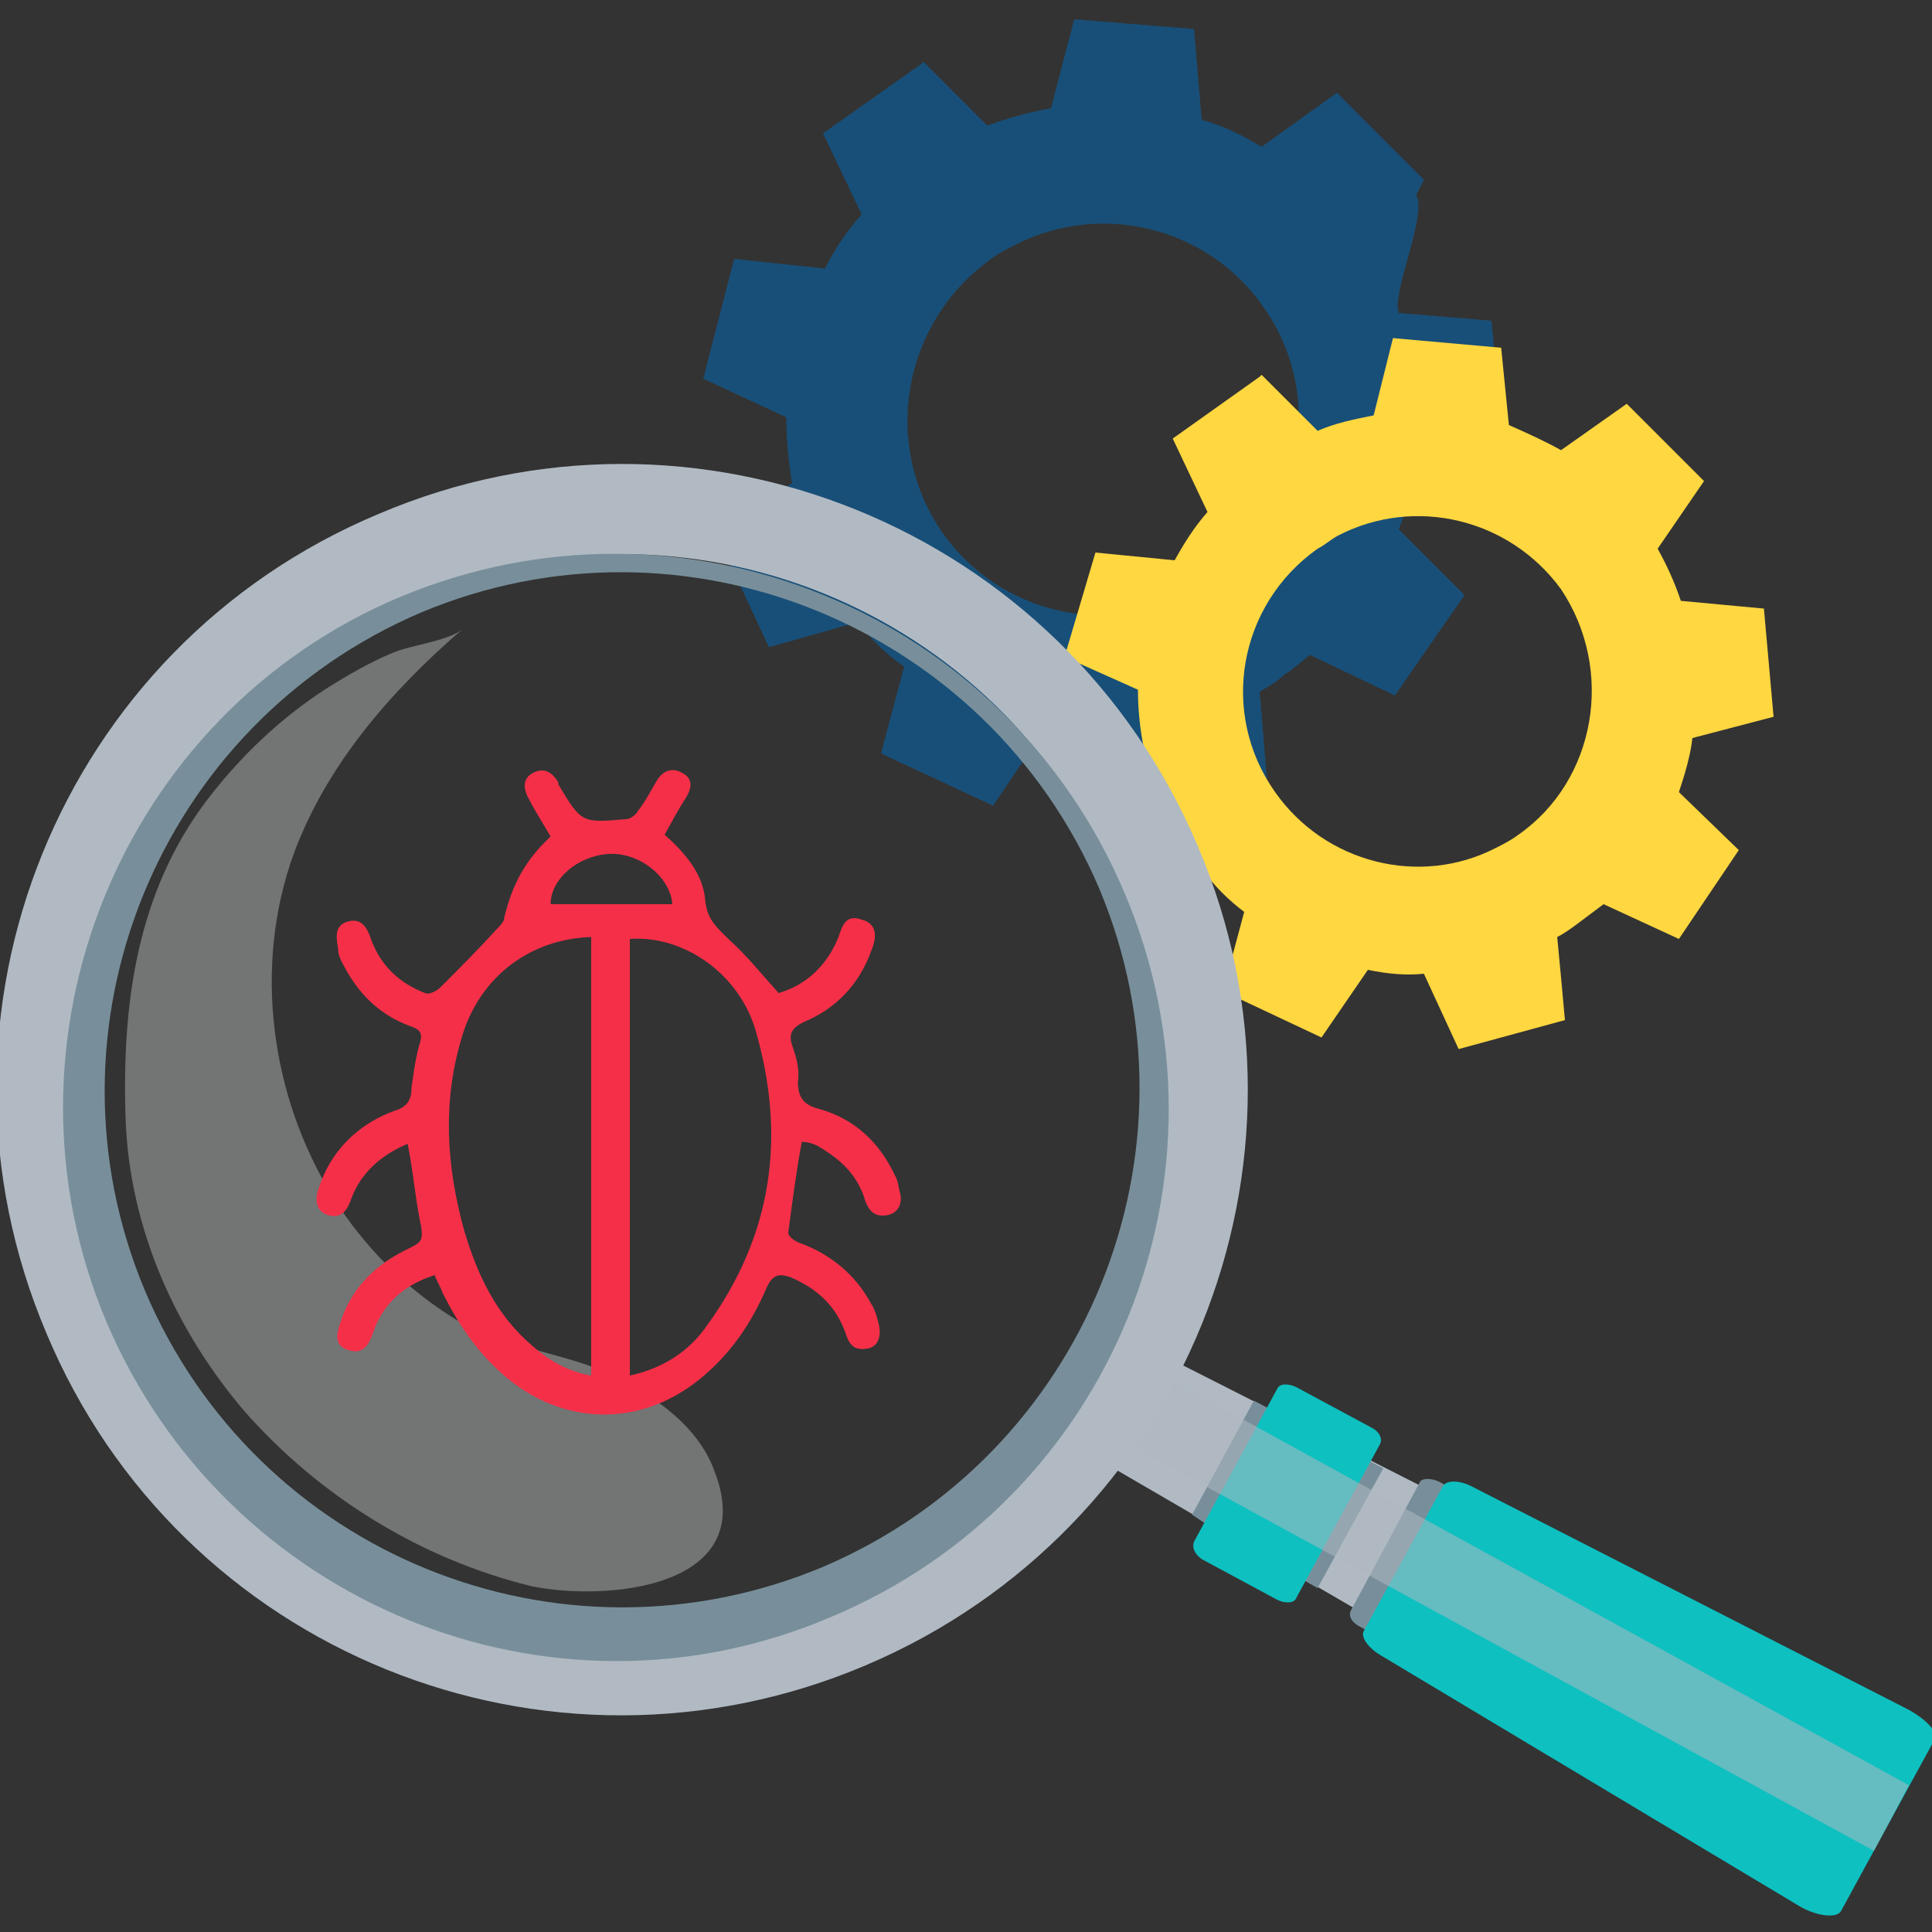 <?xml version="1.0" encoding="utf-8"?>
<!-- Generator: Adobe Illustrator 22.1.0, SVG Export Plug-In . SVG Version: 6.00 Build 0)  -->
<svg version="1.1" id="Layer_1" xmlns="http://www.w3.org/2000/svg" xmlns:xlink="http://www.w3.org/1999/xlink" x="0px" y="0px"
	 viewBox="0 0 100 100" style="enable-background:new 0 0 100 100;" xml:space="preserve">
<rect x="0" y="0" width="100" height="100" fill="#333333" stroke="none"/>
<style type="text/css">
	.st0{fill:none;stroke:#070707;stroke-width:0.5;stroke-miterlimit:10;}
	.st1{fill:#0EC0C0;}
	.st2{fill:#F4CD25;}
	.st3{fill:#F62F48;}
	.st4{fill:#78909C;}
	.st5{fill:#FFFFFF;}
	.st6{fill:#2A445D;}
	.st7{fill:#B2BBC4;}
	.st8{fill:#E9D3C0;}
	.st9{fill:#F84E63;}
	.st10{fill:#CD1B31;}
	.st11{fill:#17C4CB;}
	.st12{fill:#14AFBE;}
	.st13{fill:#184F78;}
	.st14{fill:#F94E63;}
	.st15{fill:#17C5CC;}
	.st16{fill:#FFD740;}
	.st17{fill:#FF6F00;}
	.st18{fill:#90A4AE;}
	.st19{fill:#B0BEC5;}
	.st20{fill:#CFD8DC;}
	.st21{fill:#68787A;}
	.st22{fill:#D8E0E7;}
	.st23{fill:#929497;}
	.st24{fill:#B1BAC3;}
	.st25{fill:#788F9B;}
	.st26{opacity:0.54;fill:#B1BAC3;}
	.st27{opacity:0.34;fill:#F0F1F1;}
	.st28{fill:#22DDDD;}
	.st29{opacity:0.59;}
	.st30{fill:#BDBDBD;}
	.st31{fill:#DFDFDF;}
	.st32{fill:#A6DAE8;}
	.st33{fill:#FFE05F;}
	.st34{fill:#D8D5DB;}
	.st35{fill:#C4C1C7;}
	.st36{fill:#9E9CA1;}
	.st37{fill:#E9E7ED;}
	.st38{fill:#355168;}
</style>
<g>
	<g id="_x31_4">
		<path class="st13" d="M77.8,23l-0.6-6.4l-4.8-0.4c-0.4-1,1.5-5.1,0.9-6.1l0.4-0.8l-4.5-4.5l-3.9,2.8c-1-0.6-2-1.1-3.1-1.4
			l-0.4-4.7L55.6,1l-1.2,4.6c-1.1,0.2-2.2,0.5-3.3,0.9l-3.3-3.3l-0.1,0.1l-5.1,3.6l2,4.2c-0.8,0.9-1.4,1.8-1.9,2.8L38,13.4l-1.6,6.2
			l4.3,2c0,1.1,0.1,2.3,0.3,3.4l-3.9,2.7l2.7,5.8l4.6-1.3c0.7,0.9,1.5,1.7,2.4,2.3L45.6,39l5.8,2.7l2.7-4c1.1,0.2,2.2,0.3,3.3,0.3
			l2,4.4l6.2-1.7l-0.2-2.5l-0.2-2.4c0.5-0.3,0.9-0.5,1.3-0.9c0.5-0.3,0.9-0.7,1.3-1l4.4,2.1l3.6-5.2l-3.4-3.4c0.4-1,0.7-2.1,0.8-3.2
			L77.8,23z M62.9,30c-0.4,0.3-0.9,0.6-1.3,0.8c-4.4,2.2-9.9,0.9-12.8-3.2c-3.2-4.6-2.1-10.9,2.5-14.2c0.4-0.3,0.8-0.5,1.2-0.7
			c4.4-2.3,10-1,12.9,3.2C68.6,20.4,67.5,26.8,62.9,30z"/>
		<path id="_x37__14_" class="st16" d="M91.8,37.1l-0.5-5.6L87,31.1c-0.3-0.9-0.7-1.8-1.2-2.7l2.4-3.5l-4-4l-3.4,2.4
			c-0.9-0.5-1.8-0.9-2.7-1.3L77.7,18l-5.6-0.5l-1,4c-1,0.2-2,0.4-2.9,0.8l-2.9-2.9l-0.1,0.1l-4.5,3.2l1.8,3.8
			c-0.7,0.8-1.2,1.6-1.7,2.5l-4.1-0.4L55.1,34l3.8,1.7c0,1,0.1,2,0.3,3l-3.4,2.4l2.4,5.1l4.1-1.1c0.6,0.8,1.3,1.5,2.1,2.1l-1.1,4.1
			l5.1,2.4l2.4-3.5c1,0.2,1.9,0.3,2.9,0.2l1.8,3.9l5.5-1.5l-0.2-2.2l-0.2-2.1c0.4-0.2,0.8-0.5,1.2-0.8c0.4-0.3,0.8-0.6,1.2-0.9
			l3.9,1.8L90,44l-3.1-3c0.3-0.9,0.6-1.9,0.7-2.8L91.8,37.1z M78.6,43.2c-0.4,0.3-0.8,0.5-1.2,0.7c-3.9,2-8.8,0.8-11.4-2.9
			c-2.9-4.1-1.9-9.7,2.2-12.6c0.4-0.2,0.7-0.5,1.1-0.7c3.9-2,8.8-0.9,11.5,2.8C83.6,34.7,82.6,40.4,78.6,43.2z"/>
		<g>
			<g id="_x38__6_">
				<g>
					<path class="st24" d="M56.9,75.1l2.6-4.8c0.1-0.2,0.5-0.3,0.8-0.1l14.6,7.4c0.4,0.2,0.6,0.6,0.5,0.8l-3,5.6
						c-0.1,0.3-0.6,0.3-1,0l-14.1-8.2C56.9,75.6,56.8,75.3,56.9,75.1z"/>
					<path class="st25" d="M69.9,83.4l3.6-6.7c0.1-0.2,0.6-0.2,1,0l4.2,2.3c0.4,0.2,0.6,0.6,0.5,0.8l-3.6,6.7c-0.1,0.2-0.6,0.2-1,0
						l-4.2-2.3C70,84,69.8,83.7,69.9,83.4z"/>
					<path class="st1" d="M70.6,84.4l4.1-7.5c0.2-0.3,0.9-0.3,1.6,0.1l22.5,11.5c0.9,0.5,1.6,1.2,1.3,1.6l-4.8,8.8
						c-0.2,0.4-1.2,0.3-2.1-0.2L71.5,85.7C70.8,85.3,70.4,84.7,70.6,84.4z"/>
					<polygon class="st25" points="64.9,72.5 61.7,78.4 62.3,78.8 67.5,81.8 68.2,82.2 71.6,76 					"/>
					<path class="st1" d="M61.8,79.8l4.3-7.9c0.1-0.3,0.6-0.3,1-0.1l3.9,2.1c0.4,0.2,0.6,0.6,0.4,0.9l-4.3,7.9
						c-0.1,0.3-0.6,0.3-1,0.1l-3.9-2.1C61.8,80.4,61.7,80.1,61.8,79.8z"/>
					<polygon class="st26" points="59.3,70.7 98.8,92.4 97,95.8 57.4,74.2 					"/>
				</g>
				<g>
					<g>
						<path class="st24" d="M44.8,86.2c16.5-7,24.2-26,17.2-42.4c-7-16.5-26-24.2-42.4-17.2C3.1,33.5-4.6,52.5,2.4,69
							C9.3,85.5,28.3,93.2,44.8,86.2z M43,81.9c-14.1,6-30.4-0.6-36.3-14.7c-6-14.1,0.6-30.4,14.7-36.3c14.1-6,30.4,0.6,36.3,14.7
							C63.7,59.7,57.1,76,43,81.9z"/>
					</g>
					<g>
						<path class="st25" d="M42.6,81.1c13.6-5.8,20-21.5,14.3-35.1c-5.8-13.6-21.5-20-35.1-14.3C8.2,37.5,1.8,53.2,7.5,66.8
							C13.3,80.5,29,86.8,42.6,81.1z M43,83.7C28.5,89.9,11.7,83,5.5,68.4C-0.6,53.9,6.2,37,20.7,30.9c14.6-6.1,31.3,0.7,37.5,15.3
							C64.4,60.8,57.6,77.6,43,83.7z"/>
					</g>
				</g>
			</g>
			<path id="_x39__8_" class="st27" d="M12.7,73.1c-3.6-4.2-6-9.5-6.2-15.2c-0.2-6,0.6-11.8,4.3-16.6c1.7-2.2,3.7-4.1,6-5.6
				c1.1-0.7,2.3-1.4,3.5-1.9c0.9-0.4,2.8-0.6,3.6-1.2c-3.7,3.2-7,7-8.7,11.6c-2.1,5.8-1.2,12.5,2,17.7c1.6,2.6,3.8,4.8,6.4,6.4
				c2.9,1.7,6.3,1.7,9.1,3.4c1.9,1.1,3.6,2.5,4.3,4.5c2.3,6-5.6,6.7-9.5,5.9C21.8,80.7,16.6,77.5,12.7,73.1z"/>
		</g>
	</g>
	<path class="st3" d="M28.5,43.3c-0.4-0.7-0.8-1.3-1.1-1.9c-0.3-0.5-0.4-1.1,0.2-1.4c0.6-0.3,1,0,1.3,0.5c0,0,0,0.1,0,0.1
		c1.2,2,1.2,2,3.5,1.8c0.2,0,0.5-0.2,0.6-0.4c0.4-0.5,0.7-1.1,1-1.6c0.3-0.5,0.8-0.7,1.3-0.4c0.6,0.3,0.5,0.8,0.2,1.3
		c-0.4,0.6-0.7,1.2-1.1,1.9c1,0.9,2,2,2.1,3.4c0.1,1,0.6,1.4,1.2,2c0.9,0.8,1.7,1.8,2.6,2.8c1.4-0.4,2.5-1.4,3.1-2.9
		c0.2-0.6,0.4-1.2,1.2-0.9c0.8,0.2,0.8,0.9,0.5,1.6c-0.6,1.7-1.8,3-3.5,3.7c-0.6,0.3-0.8,0.6-0.6,1.2c0.2,0.6,0.4,1.2,0.3,1.9
		c0,0.8,0.3,1.2,1.1,1.4c1.8,0.5,3.1,1.7,3.9,3.4c0.2,0.3,0.2,0.7,0.3,1c0.1,0.5-0.1,1-0.7,1.1c-0.6,0.1-0.9-0.2-1.1-0.7
		c-0.4-1.4-1.3-2.2-2.5-2.9c-0.2-0.1-0.5-0.2-0.8-0.2c-0.3,1.6-0.5,3.2-0.7,4.7c0,0.2,0.3,0.4,0.5,0.5c1.7,0.6,3,1.7,3.8,3.2
		c0.2,0.3,0.3,0.7,0.4,1.1c0.1,0.5,0,1.1-0.6,1.2c-0.6,0.1-0.9-0.1-1.1-0.7c-0.5-1.5-1.5-2.4-2.9-3c-0.6-0.2-0.9-0.1-1.2,0.5
		c-0.8,1.9-1.9,3.5-3.5,4.8c-3.1,2.5-7.1,2.4-10.1-0.2c-1.4-1.2-2.4-2.7-3.2-4.3c-0.1-0.3-0.3-0.6-0.4-0.9c-1.6,0.5-2.7,1.5-3.2,3
		c-0.2,0.6-0.5,1.1-1.2,0.9c-0.8-0.2-0.7-0.8-0.5-1.4c0.6-1.9,1.9-3.1,3.6-3.9c0.6-0.3,0.7-0.4,0.6-1.1c-0.3-1.4-0.4-2.8-0.7-4.3
		c-1.4,0.6-2.4,1.5-2.9,2.8c-0.2,0.6-0.5,1.1-1.2,0.9c-0.7-0.2-0.7-0.9-0.5-1.4c0.6-1.9,2-3.3,3.9-4c0.7-0.2,0.9-0.6,0.9-1.2
		c0.1-0.7,0.2-1.5,0.4-2.2c0.2-0.6,0.1-0.8-0.5-1c-1.6-0.6-2.7-1.7-3.5-3.3c-0.1-0.2-0.2-0.4-0.2-0.7c-0.1-0.6-0.2-1.2,0.5-1.4
		c0.7-0.2,1,0.3,1.2,0.9c0.5,1.4,1.5,2.3,2.8,2.8c0.2,0.1,0.6-0.1,0.8-0.3c1-1,2-2,2.9-3c0.2-0.2,0.4-0.4,0.4-0.6
		C26.5,45.8,27.2,44.5,28.5,43.3z M32.6,48.6c0,7.5,0,15,0,22.6c1.8-0.4,3.1-1.3,4-2.6c3.4-4.7,4.1-9.8,2.5-15.3
		C38.2,50.3,35.3,48.4,32.6,48.6z M30.6,48.5c-3.2,0.1-5.8,2.1-6.7,5.2c-1,3.3-0.8,6.6,0.1,9.9c0.7,2.4,1.7,4.5,3.6,6.1
		c0.8,0.7,1.8,1.3,3,1.5C30.6,63.6,30.6,56.1,30.6,48.5z M34.8,46.8c-0.1-1.4-1.7-2.7-3.3-2.6c-1.6,0.1-3,1.3-3,2.6
		C30.5,46.8,32.6,46.8,34.8,46.8z"/>
</g>
</svg>
